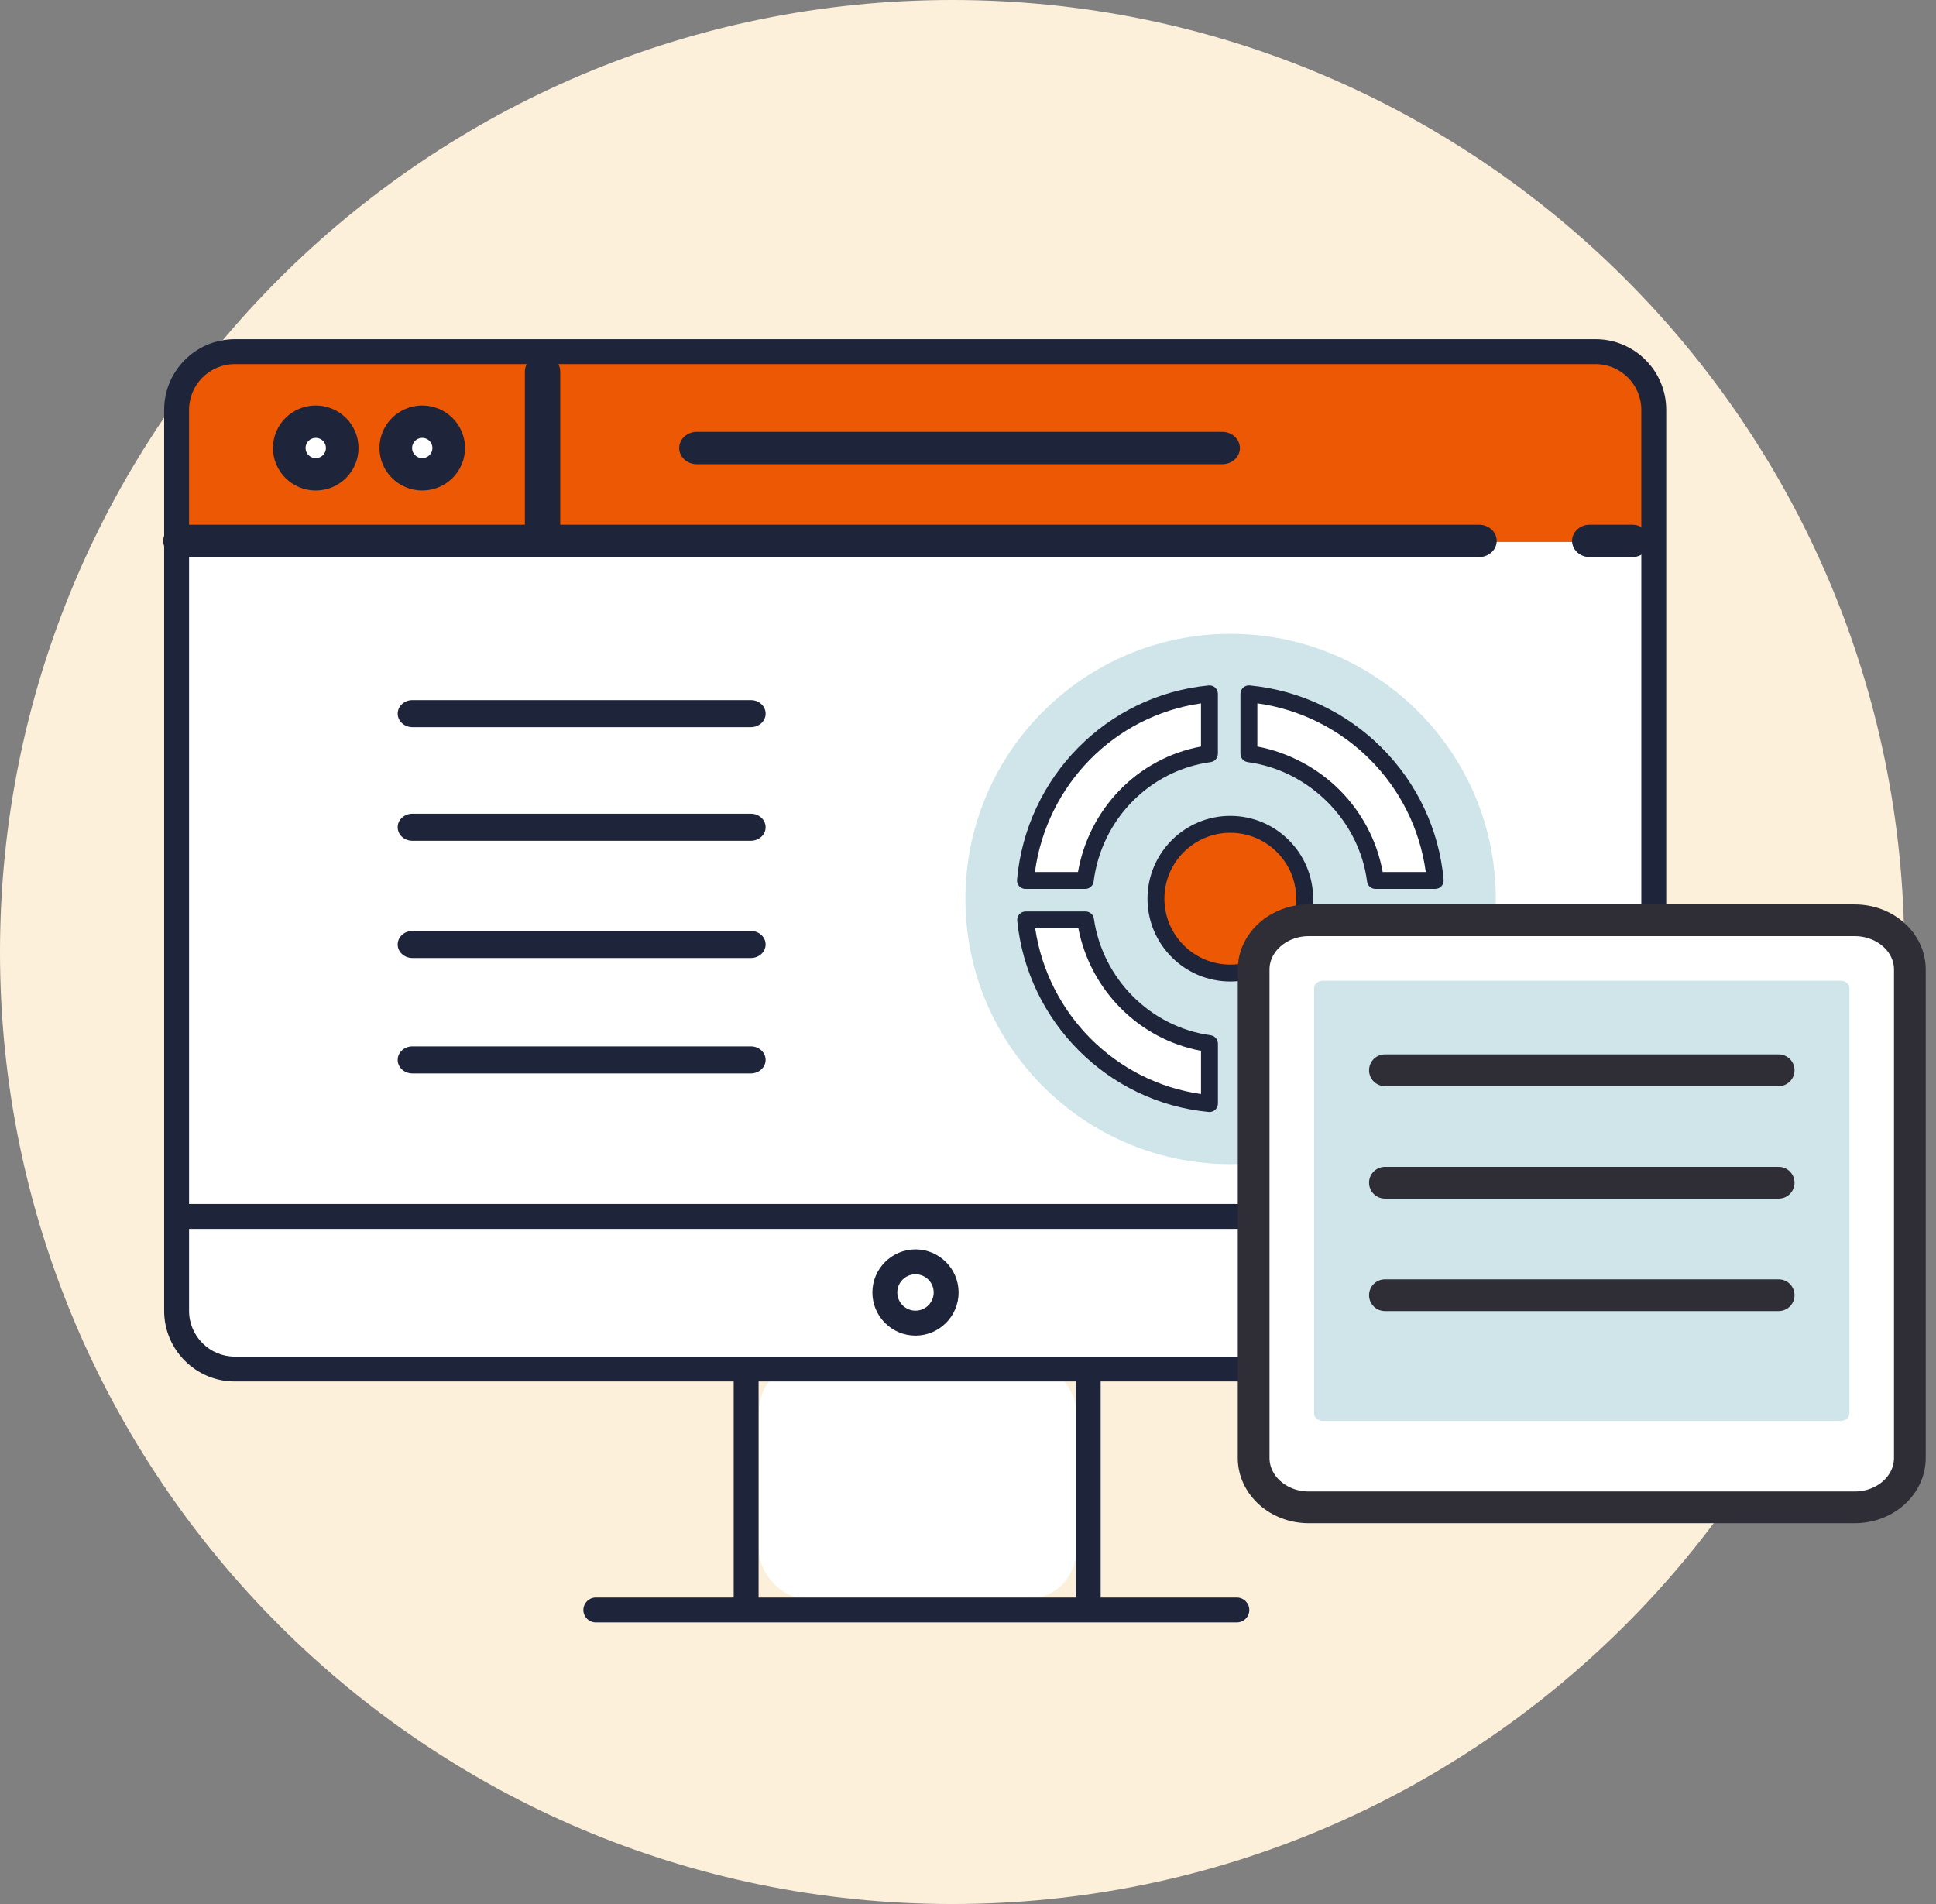 <svg width="122" height="120" viewBox="0 0 122 120" fill="none" xmlns="http://www.w3.org/2000/svg">
<rect x="0" y="0" width="122" height="120" fill="#808080" stroke="none"/>
<path fill-rule="evenodd" clip-rule="evenodd" d="M60 0C93.12 0 120 26.872 120 60C120 93.115 93.12 120 60 120C26.88 120 0 93.115 0 60C0 26.872 26.88 0 60 0Z" fill="#FDF0DB"/>
<rect x="11.63" y="21.377" width="91.916" height="64.527" rx="3" fill="white"/>
<path d="M100.501 22.454H14.728C12.891 22.454 11.402 23.773 11.402 25.457V34.157H103.893V25.457C103.893 23.773 102.337 22.454 100.501 22.454ZM19.161 30.101C18.162 30.101 17.351 29.358 17.351 28.442C17.351 27.526 18.162 26.783 19.161 26.783C20.16 26.783 20.971 27.526 20.971 28.442C20.971 29.358 20.162 30.101 19.161 30.101ZM26.441 30.101C25.442 30.101 24.632 29.358 24.632 28.442C24.632 27.526 25.442 26.783 26.441 26.783C27.441 26.783 28.251 27.526 28.251 28.442C28.251 29.358 27.441 30.101 26.441 30.101Z" fill="#ED5805"/>
<path d="M93.202 35.11H11.401C10.786 35.11 10.287 34.653 10.287 34.09C10.287 33.526 10.786 33.069 11.401 33.069H93.202C93.817 33.069 94.316 33.526 94.316 34.09C94.316 34.653 93.817 35.11 93.202 35.11Z" fill="#1E243A"/>
<path d="M34.19 34.09C33.575 34.09 33.076 33.632 33.076 33.069V23.407C33.076 22.843 33.575 22.386 34.19 22.386C34.804 22.386 35.303 22.843 35.303 23.407V33.069C35.303 33.632 34.804 34.09 34.19 34.09Z" fill="#1E243A"/>
<path d="M19.896 30.914C18.41 30.914 17.201 29.713 17.201 28.235C17.201 26.757 18.41 25.555 19.896 25.555C21.383 25.555 22.592 26.757 22.592 28.235C22.592 29.713 21.383 30.914 19.896 30.914ZM19.896 27.596C19.542 27.596 19.254 27.882 19.254 28.235C19.254 28.587 19.542 28.873 19.896 28.873C20.251 28.873 20.539 28.587 20.539 28.235C20.539 27.882 20.251 27.596 19.896 27.596Z" fill="#1E243A"/>
<path d="M26.609 30.914C25.122 30.914 23.913 29.713 23.913 28.235C23.913 26.757 25.122 25.555 26.609 25.555C28.096 25.555 29.305 26.757 29.305 28.235C29.305 29.713 28.094 30.914 26.609 30.914ZM26.609 27.596C26.254 27.596 25.967 27.882 25.967 28.235C25.967 28.587 26.254 28.873 26.609 28.873C26.963 28.873 27.251 28.587 27.251 28.235C27.251 27.882 26.962 27.596 26.609 27.596Z" fill="#1E243A"/>
<path d="M77.02 29.258H43.914C43.299 29.258 42.8 28.801 42.8 28.238C42.8 27.674 43.299 27.217 43.914 27.217H77.02C77.635 27.217 78.134 27.674 78.134 28.238C78.134 28.801 77.635 29.258 77.02 29.258Z" fill="#1E243A"/>
<path d="M102.853 35.11H100.18C99.566 35.11 99.067 34.653 99.067 34.09C99.067 33.526 99.566 33.069 100.18 33.069H102.853C103.467 33.069 103.966 33.526 103.966 34.09C103.966 34.653 103.467 35.11 102.853 35.11Z" fill="#1E243A"/>
<path d="M47.318 45.829H25.991C25.478 45.829 25.061 45.447 25.061 44.977C25.061 44.506 25.478 44.124 25.991 44.124H47.318C47.832 44.124 48.248 44.506 48.248 44.977C48.248 45.447 47.832 45.829 47.318 45.829Z" fill="#1E243A"/>
<path d="M47.317 52.99H25.989C25.476 52.99 25.06 52.608 25.06 52.137C25.06 51.667 25.476 51.285 25.989 51.285H47.317C47.83 51.285 48.247 51.667 48.247 52.137C48.247 52.608 47.83 52.99 47.317 52.99Z" fill="#1E243A"/>
<path d="M47.317 60.378H25.989C25.476 60.378 25.06 59.996 25.06 59.526C25.06 59.055 25.476 58.673 25.989 58.673H47.317C47.83 58.673 48.247 59.055 48.247 59.526C48.247 59.996 47.83 60.378 47.317 60.378Z" fill="#1E243A"/>
<path d="M47.317 67.652H25.989C25.476 67.652 25.06 67.27 25.06 66.8C25.06 66.329 25.476 65.947 25.989 65.947H47.317C47.83 65.947 48.247 66.329 48.247 66.8C48.247 67.27 47.83 67.652 47.317 67.652Z" fill="#1E243A"/>
<rect x="47.839" y="85.904" width="19.962" height="14.855" rx="3" fill="white"/>
<path d="M104.209 77.452H11.178C10.745 77.452 10.394 77.1 10.394 76.667C10.394 76.234 10.745 75.882 11.178 75.882H104.209C104.643 75.882 104.994 76.234 104.994 76.667C104.994 77.1 104.643 77.452 104.209 77.452Z" fill="#1E243A"/>
<path d="M47.019 101.782C46.586 101.782 46.234 101.431 46.234 100.998V86.661C46.234 86.228 46.586 85.876 47.019 85.876C47.452 85.876 47.804 86.228 47.804 86.661V100.998C47.804 101.431 47.452 101.782 47.019 101.782Z" fill="#1E243A"/>
<path d="M68.575 101.782C68.142 101.782 67.79 101.431 67.79 100.998V86.661C67.79 86.228 68.142 85.876 68.575 85.876C69.008 85.876 69.36 86.228 69.36 86.661V100.998C69.36 101.431 69.008 101.782 68.575 101.782Z" fill="#1E243A"/>
<path d="M77.941 102.253H37.547C37.114 102.253 36.763 101.902 36.763 101.469C36.763 101.035 37.114 100.684 37.547 100.684H77.941C78.374 100.684 78.726 101.035 78.726 101.469C78.726 101.902 78.374 102.253 77.941 102.253Z" fill="#1E243A"/>
<path d="M57.691 84.176C56.193 84.176 54.975 82.957 54.975 81.459C54.975 79.962 56.194 78.742 57.691 78.742C59.189 78.742 60.408 79.962 60.408 81.459C60.408 82.957 59.189 84.176 57.691 84.176ZM57.691 80.311C57.059 80.311 56.544 80.826 56.544 81.458C56.544 82.09 57.059 82.605 57.691 82.605C58.324 82.605 58.838 82.09 58.838 81.458C58.838 80.826 58.323 80.311 57.691 80.311Z" fill="#1E243A"/>
<path d="M100.548 87.067H14.795C12.341 87.067 10.344 85.07 10.344 82.615V25.829C10.344 23.375 12.34 21.377 14.795 21.377H100.548C103.002 21.377 105 23.374 105 25.829V82.615C105 85.07 103.003 87.067 100.548 87.067ZM14.795 22.948C13.207 22.948 11.914 24.24 11.914 25.83V82.617C11.914 84.205 13.206 85.499 14.795 85.499H100.548C102.137 85.499 103.43 84.206 103.43 82.617V25.83C103.43 24.241 102.138 22.948 100.548 22.948H14.795Z" fill="#1E243A"/>
<circle cx="77.55" cy="56.658" r="16.712" fill="#CFE5EA"/>
<path d="M68.404 58.011H64.63C65.244 64.118 70.071 68.969 76.178 69.552V65.774C72.131 65.217 68.981 61.988 68.404 58.011Z" fill="white"/>
<path d="M78.664 65.774V69.55C84.841 68.963 89.811 64.118 90.428 58.011H86.654C86.073 61.988 82.782 65.216 78.664 65.774Z" fill="white"/>
<path d="M64.619 55.526H68.387C68.917 51.336 72.131 48.057 76.178 47.504V43.729C70.072 44.316 65.182 49.277 64.619 55.526Z" fill="white"/>
<path d="M78.664 43.728V47.504C82.782 48.06 86.149 51.408 86.674 55.526H90.441C89.885 49.277 84.841 44.312 78.664 43.728Z" fill="white"/>
<path d="M77.53 61.327C80.119 61.327 82.217 59.228 82.217 56.64C82.217 54.052 80.119 51.954 77.53 51.954C74.942 51.954 72.844 54.052 72.844 56.64C72.844 59.228 74.942 61.327 77.53 61.327Z" fill="#ED5805"/>
<path d="M76.215 70.085C76.198 70.085 76.181 70.084 76.165 70.082C69.817 69.476 64.743 64.407 64.102 58.03C64.087 57.88 64.136 57.731 64.237 57.62C64.338 57.508 64.481 57.444 64.632 57.444H68.406C68.671 57.444 68.895 57.638 68.933 57.9C69.486 61.705 72.51 64.727 76.288 65.247C76.552 65.284 76.749 65.509 76.749 65.775V69.553C76.749 69.703 76.685 69.846 76.574 69.947C76.475 70.036 76.347 70.085 76.215 70.085ZM65.234 58.509C66.037 63.91 70.286 68.177 75.683 68.952V66.227C71.777 65.498 68.714 62.412 67.955 58.509H65.234Z" fill="#1E243A"/>
<path d="M78.701 70.083C78.569 70.083 78.441 70.034 78.342 69.945C78.231 69.844 78.168 69.7 78.168 69.551V65.774C78.168 65.508 78.365 65.282 78.629 65.247C82.49 64.724 85.573 61.703 86.127 57.899C86.166 57.637 86.39 57.444 86.654 57.444H90.428C90.579 57.444 90.722 57.507 90.823 57.619C90.924 57.73 90.973 57.88 90.958 58.029C90.314 64.4 85.18 69.469 78.75 70.081C78.735 70.082 78.718 70.083 78.701 70.083ZM79.233 66.228V68.951C84.701 68.175 89.017 63.907 89.826 58.509H87.103C86.732 60.388 85.775 62.158 84.379 63.536C82.971 64.926 81.15 65.871 79.233 66.228Z" fill="#1E243A"/>
<path d="M68.388 56.024H64.62C64.47 56.024 64.328 55.96 64.226 55.85C64.125 55.74 64.076 55.593 64.089 55.443C64.672 48.966 69.75 43.817 76.164 43.199C76.313 43.184 76.462 43.234 76.573 43.335C76.683 43.436 76.747 43.579 76.747 43.729V47.504C76.747 47.77 76.551 47.995 76.287 48.032C72.441 48.557 69.411 51.651 68.917 55.557C68.883 55.824 68.656 56.024 68.388 56.024ZM65.216 54.958H67.93C68.632 50.951 71.706 47.789 75.682 47.051V44.33C70.214 45.117 65.967 49.462 65.216 54.958Z" fill="#1E243A"/>
<path d="M90.442 56.023H86.675C86.406 56.023 86.181 55.824 86.147 55.558C85.658 51.719 82.497 48.554 78.629 48.033C78.365 47.997 78.168 47.771 78.168 47.505V43.729C78.168 43.579 78.231 43.435 78.342 43.335C78.453 43.234 78.601 43.184 78.75 43.198C81.872 43.493 84.821 44.882 87.055 47.108C89.302 49.348 90.693 52.308 90.972 55.444C90.985 55.593 90.935 55.74 90.834 55.851C90.733 55.962 90.591 56.023 90.442 56.023ZM87.132 54.958H89.847C89.098 49.456 84.773 45.108 79.234 44.327V47.05C81.151 47.41 82.997 48.371 84.413 49.785C85.831 51.202 86.786 53.025 87.132 54.958Z" fill="#1E243A"/>
<path d="M77.53 61.859C74.652 61.859 72.311 59.518 72.311 56.64C72.311 53.762 74.652 51.421 77.53 51.421C80.408 51.421 82.749 53.762 82.749 56.64C82.749 59.518 80.408 61.859 77.53 61.859ZM77.53 52.486C75.24 52.486 73.376 54.349 73.376 56.64C73.376 58.931 75.24 60.794 77.53 60.794C79.821 60.794 81.684 58.931 81.684 56.64C81.684 54.349 79.821 52.486 77.53 52.486Z" fill="#1E243A"/>
<path fill-rule="evenodd" clip-rule="evenodd" d="M79 61.101V91.885C79 93.605 80.556 95 82.474 95H116.879C118.797 95 120.353 93.605 120.353 91.885V61.101C120.353 59.395 118.797 58 116.879 58H82.474C80.556 58 79 59.395 79 61.101Z" fill="white" stroke="#2F2E36" stroke-width="2" stroke-miterlimit="79.84"/>
<path fill-rule="evenodd" clip-rule="evenodd" d="M82.81 62.281V89.087C82.81 89.342 83.069 89.559 83.385 89.559H115.97C116.286 89.559 116.545 89.342 116.545 89.087V62.281C116.545 62.013 116.286 61.809 115.97 61.809H83.385C83.069 61.809 82.81 62.013 82.81 62.281Z" fill="#CFE5EA"/>
<path d="M87.273 67.452H112.085" stroke="#2F2E36" stroke-width="2" stroke-miterlimit="79.84" stroke-linecap="round" stroke-linejoin="round"/>
<path d="M87.273 74.541H112.085" stroke="#2F2E36" stroke-width="2" stroke-miterlimit="79.84" stroke-linecap="round" stroke-linejoin="round"/>
<path d="M87.273 81.63H112.085" stroke="#2F2E36" stroke-width="2" stroke-miterlimit="79.84" stroke-linecap="round" stroke-linejoin="round"/>
</svg>
